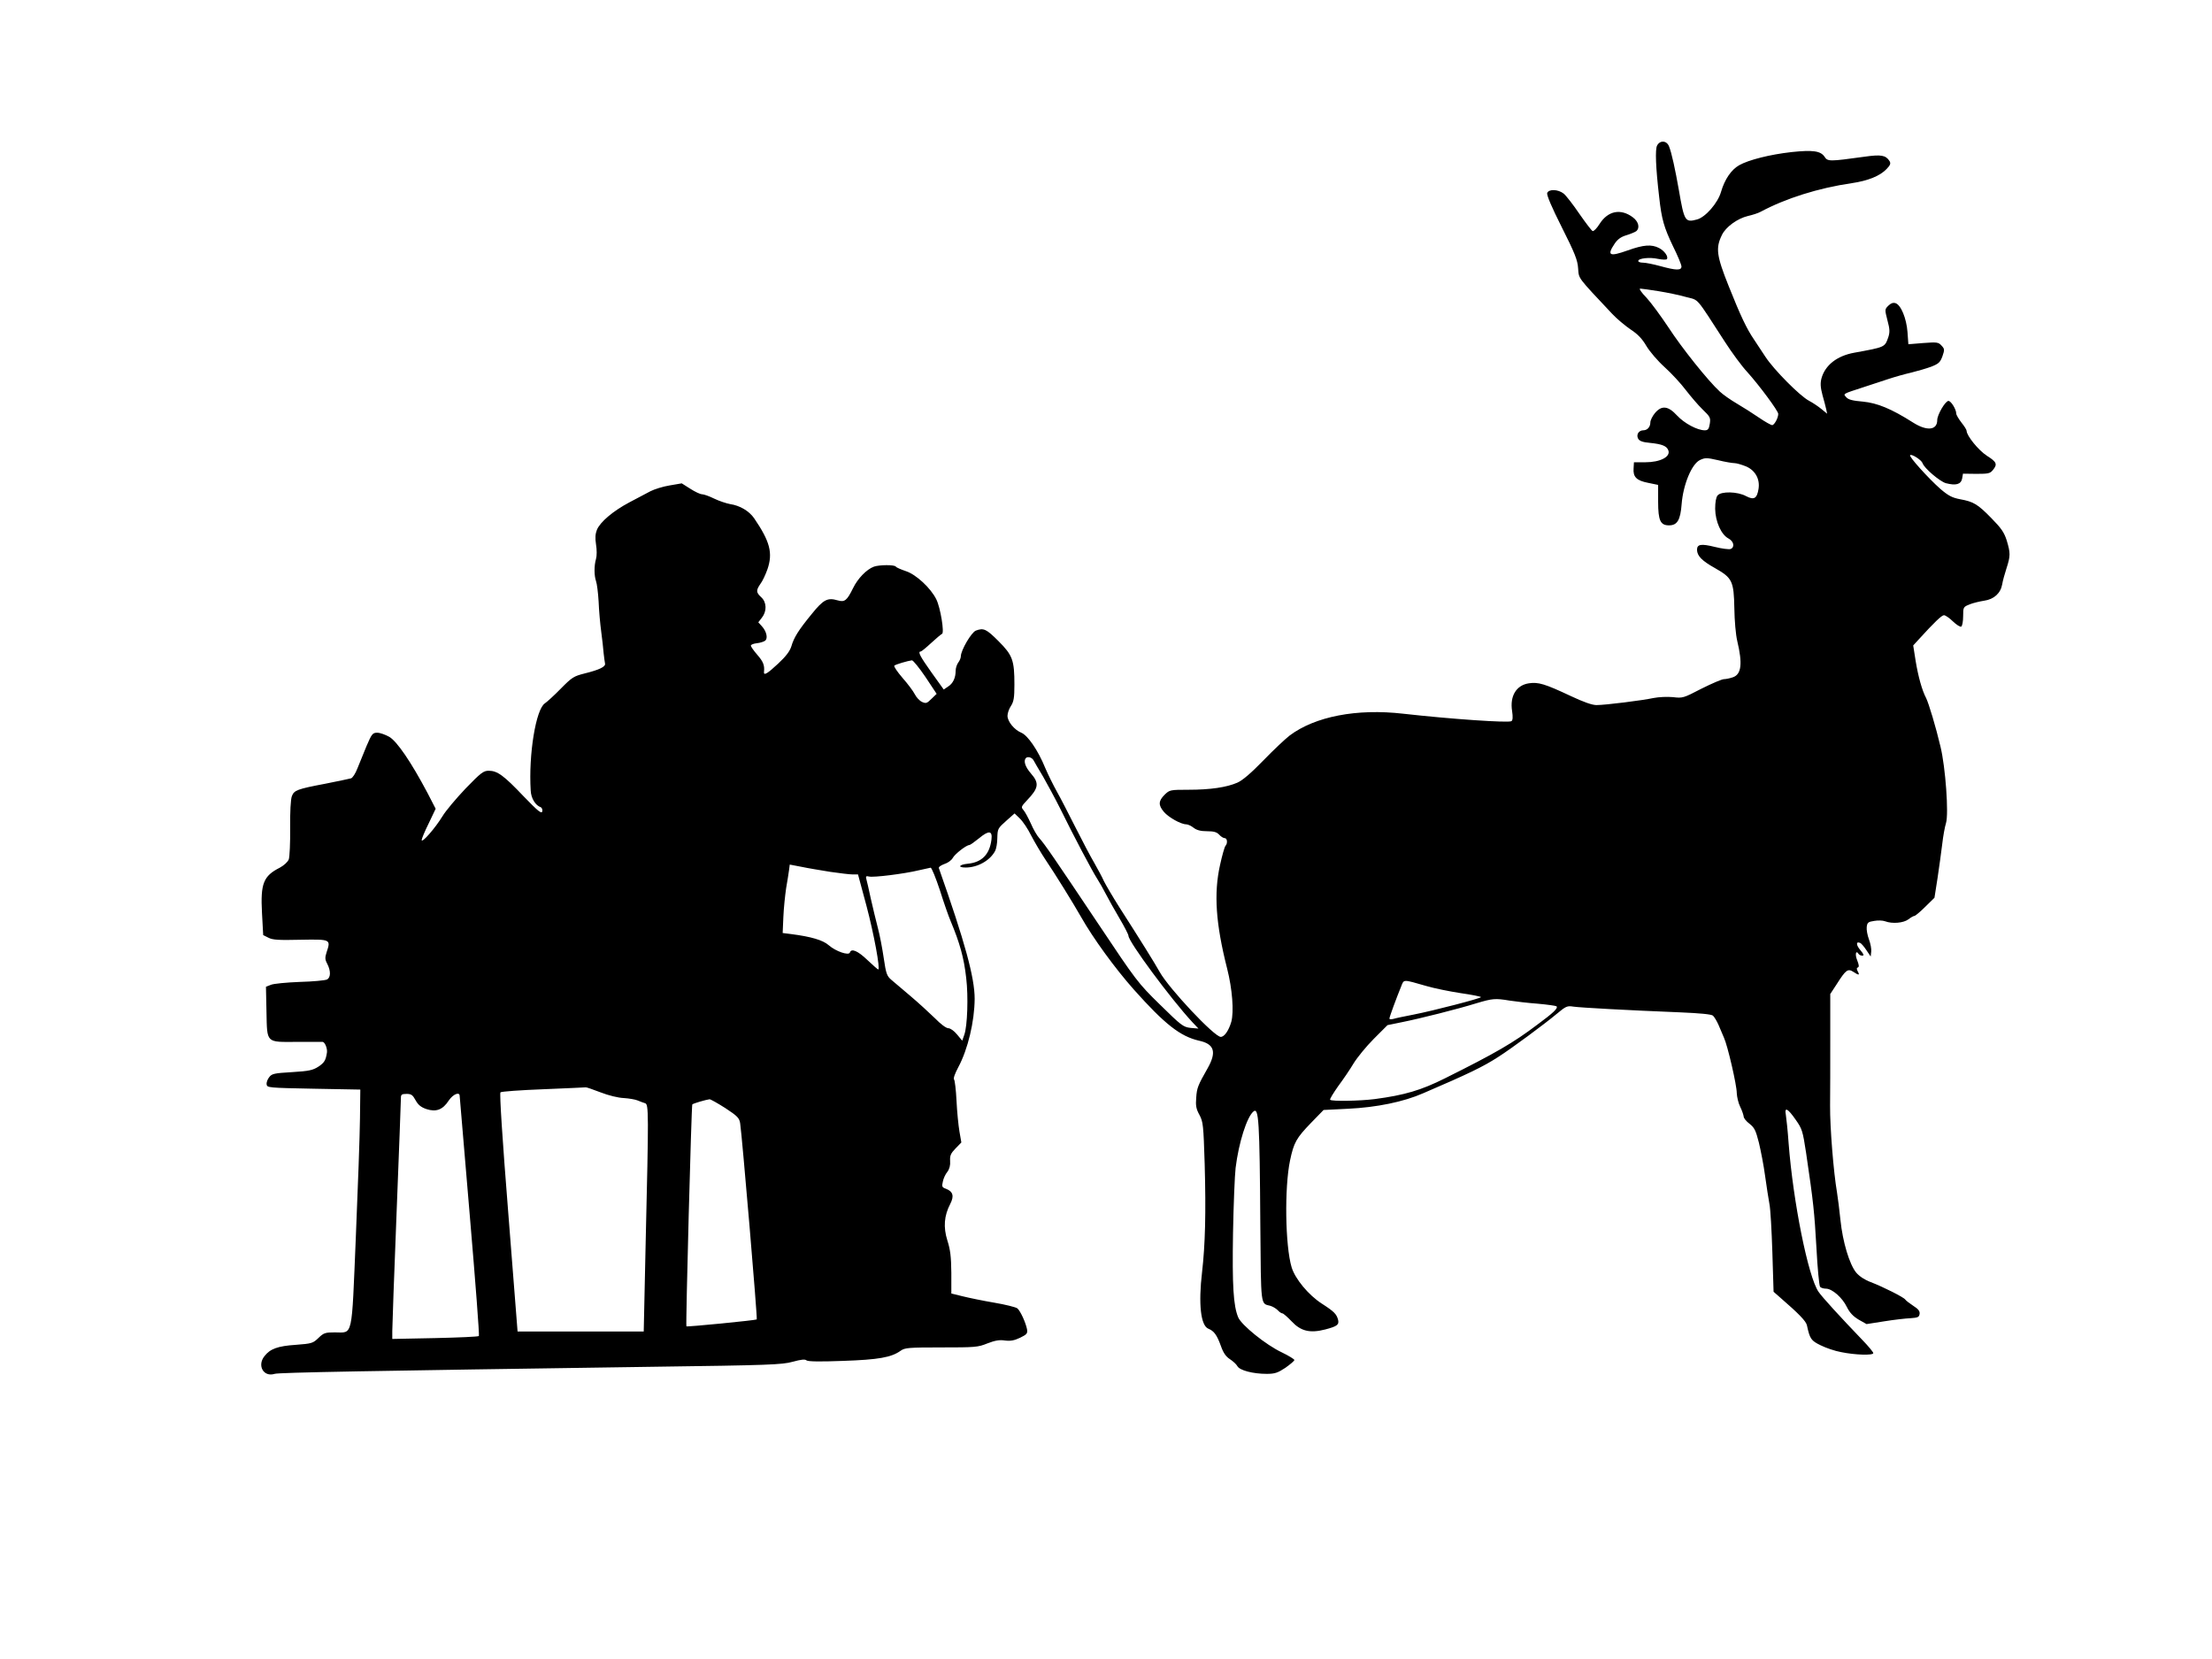  <svg version="1.0" xmlns="http://www.w3.org/2000/svg"
 width="1280pt" height="960pt" viewBox="0 0 1280 960"
 preserveAspectRatio="xMidYMid meet"><g transform="translate(0,960) scale(0.1,-0.1)"
fill="#000000" stroke="none">
<path d="M9589 8758 c-12 -22 -8 -128 12 -298 14 -129 28 -176 80 -285 27 -54
49 -107 49 -117 0 -24 -31 -23 -122 2 -40 11 -85 20 -100 20 -16 0 -28 4 -28
10 0 15 65 23 114 12 26 -5 49 -6 52 -1 9 15 -15 48 -46 64 -43 22 -89 19
-181 -14 -107 -38 -122 -30 -75 40 17 25 37 39 68 48 23 7 49 18 56 23 23 19
14 56 -20 81 -70 52 -144 37 -192 -39 -15 -24 -33 -43 -40 -41 -6 2 -40 47
-77 100 -36 53 -77 106 -91 117 -32 25 -86 27 -95 3 -4 -11 26 -82 84 -197 76
-151 92 -191 95 -239 5 -62 -7 -46 197 -263 26 -28 74 -68 106 -90 43 -28 68
-55 92 -96 19 -32 65 -86 106 -123 40 -36 95 -96 122 -132 28 -36 71 -87 97
-112 45 -43 47 -49 42 -83 -5 -31 -11 -38 -29 -38 -43 0 -118 40 -160 85 -52
57 -90 61 -129 14 -14 -17 -26 -41 -26 -53 0 -26 -17 -46 -41 -46 -26 0 -42
-25 -30 -48 8 -14 25 -21 71 -25 68 -7 95 -18 104 -43 14 -37 -46 -69 -134
-69 l-65 0 -2 -35 c-4 -50 17 -71 84 -84 l58 -12 0 -97 c0 -109 13 -137 63
-137 48 0 66 31 73 123 9 113 58 232 106 255 30 14 39 14 105 -1 40 -10 83
-17 95 -17 12 0 42 -9 67 -19 53 -23 81 -73 72 -130 -9 -56 -26 -66 -72 -42
-49 27 -145 29 -165 4 -9 -10 -14 -40 -14 -77 1 -74 35 -150 77 -172 31 -16
38 -51 12 -61 -10 -3 -50 2 -90 12 -81 20 -104 16 -104 -17 1 -35 28 -63 105
-106 99 -56 108 -75 111 -232 1 -71 8 -153 17 -190 31 -130 24 -192 -25 -209
-17 -6 -41 -11 -52 -11 -12 0 -70 -25 -130 -55 -104 -54 -109 -56 -165 -49
-34 3 -81 1 -112 -5 -65 -14 -279 -41 -331 -41 -25 0 -76 18 -150 53 -149 70
-186 81 -241 73 -73 -11 -111 -74 -97 -161 5 -34 4 -53 -4 -58 -15 -11 -351
12 -626 43 -269 31 -510 -16 -657 -126 -26 -20 -95 -85 -153 -145 -70 -72
-120 -115 -150 -128 -62 -27 -156 -41 -283 -41 -107 0 -109 -1 -138 -29 -36
-36 -37 -60 -4 -99 27 -32 99 -72 129 -72 10 0 29 -9 43 -20 18 -14 41 -20 78
-20 39 0 56 -5 70 -20 10 -11 24 -20 32 -20 15 0 18 -31 4 -45 -5 -6 -19 -55
-31 -110 -37 -165 -25 -340 41 -600 30 -118 40 -249 24 -308 -15 -51 -40 -87
-61 -87 -37 0 -299 279 -353 375 -30 54 -115 190 -233 374 -40 63 -80 132 -90
152 -9 21 -35 69 -56 106 -22 37 -71 131 -110 208 -39 77 -86 169 -106 204
-20 36 -51 98 -68 138 -41 101 -101 188 -138 203 -41 17 -80 65 -80 98 0 15 9
41 20 57 16 25 20 47 20 123 0 141 -10 170 -92 252 -70 70 -86 78 -131 61 -26
-10 -87 -114 -87 -149 0 -9 -7 -26 -15 -36 -8 -11 -15 -32 -15 -47 0 -41 -15
-74 -44 -92 l-25 -17 -71 99 c-66 93 -81 121 -62 121 4 0 31 22 60 49 29 27
58 51 63 53 15 5 -9 152 -33 200 -32 65 -117 144 -176 163 -29 10 -55 21 -58
26 -7 12 -96 11 -127 0 -43 -16 -94 -69 -121 -125 -35 -71 -48 -82 -89 -70
-58 17 -82 5 -149 -78 -78 -95 -104 -137 -119 -189 -9 -28 -32 -58 -76 -99
-63 -59 -85 -72 -82 -47 4 36 -4 58 -38 97 -21 24 -38 48 -38 54 0 6 16 12 35
14 19 2 41 9 48 15 17 14 7 55 -20 84 l-20 22 21 27 c29 37 28 89 -4 118 -30
28 -31 39 -5 77 12 15 30 54 41 85 32 94 15 160 -77 295 -29 42 -83 74 -139
82 -22 4 -64 18 -93 32 -28 14 -60 25 -70 25 -10 0 -40 14 -68 32 l-49 31 -70
-12 c-38 -6 -89 -22 -112 -34 -23 -12 -78 -41 -123 -65 -92 -49 -167 -112
-186 -158 -9 -23 -11 -47 -5 -85 5 -29 5 -66 0 -83 -12 -40 -11 -98 0 -129 5
-13 12 -66 15 -118 2 -52 9 -130 15 -174 6 -44 12 -100 14 -125 3 -25 6 -51 8
-59 5 -19 -33 -37 -118 -58 -63 -16 -73 -22 -138 -88 -38 -39 -80 -77 -92 -85
-52 -34 -95 -296 -82 -505 2 -45 28 -86 58 -96 7 -3 11 -14 9 -24 -4 -16 -24
0 -108 87 -115 121 -152 148 -202 148 -30 0 -45 -11 -134 -103 -54 -57 -115
-129 -134 -161 -41 -67 -119 -157 -120 -137 0 7 18 51 41 97 l40 84 -48 93
c-95 179 -175 296 -220 323 -23 13 -54 24 -70 24 -27 0 -32 -7 -62 -77 -18
-43 -42 -102 -53 -130 -11 -29 -28 -55 -37 -57 -9 -3 -75 -16 -148 -31 -164
-31 -181 -38 -194 -72 -7 -17 -11 -92 -10 -184 1 -86 -3 -168 -8 -182 -6 -15
-28 -35 -52 -48 -95 -48 -112 -92 -103 -261 l7 -129 30 -15 c24 -13 59 -15
186 -12 175 3 176 3 151 -72 -10 -31 -10 -42 4 -68 21 -41 20 -79 -2 -90 -9
-5 -80 -12 -157 -14 -77 -3 -153 -10 -168 -17 l-28 -11 3 -145 c4 -184 -5
-175 178 -174 74 0 140 0 147 0 13 -1 28 -38 25 -61 -7 -46 -15 -59 -49 -82
-33 -21 -54 -26 -153 -32 -103 -6 -117 -9 -132 -29 -10 -12 -17 -31 -15 -42 2
-19 11 -20 272 -25 l270 -5 -2 -170 c-1 -93 -12 -402 -24 -685 -25 -594 -15
-550 -122 -550 -55 0 -64 -3 -94 -32 -32 -31 -39 -33 -131 -40 -105 -7 -149
-23 -182 -66 -43 -54 -5 -122 59 -102 25 8 528 17 2188 41 675 9 749 12 810
29 48 13 71 16 80 8 9 -7 78 -8 210 -3 206 7 281 20 335 59 24 17 45 19 235
19 195 0 212 1 266 23 44 17 70 22 102 17 33 -4 54 0 88 16 39 19 44 25 40 49
-7 37 -38 106 -56 121 -9 7 -69 22 -134 33 -65 11 -147 28 -183 37 l-65 16 0
120 c-1 94 -6 134 -23 187 -24 77 -19 143 17 212 23 45 16 71 -25 87 -23 8
-25 13 -18 42 3 17 15 43 26 56 12 16 18 38 16 63 -2 31 4 44 31 72 l34 35
-11 63 c-6 35 -14 115 -17 178 -3 63 -10 119 -14 123 -6 6 5 35 24 71 56 104
94 265 95 396 0 123 -56 328 -207 756 -3 7 12 17 31 24 20 6 42 22 49 35 12
23 79 75 96 75 5 0 30 18 56 39 58 48 79 45 72 -9 -11 -85 -56 -130 -136 -138
-52 -5 -62 -22 -13 -22 70 0 142 41 171 97 6 12 12 45 12 72 2 57 1 56 57 106
l43 38 30 -29 c17 -16 47 -60 66 -99 20 -38 57 -101 83 -140 53 -78 162 -254
205 -330 70 -124 197 -298 305 -420 181 -203 270 -272 378 -297 89 -19 103
-65 51 -158 -58 -102 -63 -115 -67 -172 -4 -46 0 -66 19 -100 21 -40 23 -58
30 -283 8 -284 3 -468 -15 -625 -22 -186 -8 -312 37 -329 32 -13 49 -36 72
-100 14 -40 29 -61 52 -76 17 -11 37 -29 43 -40 13 -25 91 -45 170 -45 47 0
64 6 108 35 28 20 52 40 52 45 0 5 -33 25 -72 44 -92 43 -234 158 -253 203
-28 67 -35 183 -30 487 3 166 10 336 15 378 18 146 65 294 103 326 31 26 36
-48 40 -656 4 -478 1 -454 57 -468 14 -4 33 -15 43 -25 10 -11 22 -19 28 -19
5 0 29 -21 53 -46 53 -57 106 -70 195 -47 68 18 81 27 74 56 -9 33 -22 47 -95
94 -76 49 -154 143 -174 210 -37 124 -42 460 -9 618 22 104 36 129 122 218
l72 74 141 7 c167 8 322 40 436 90 263 113 346 153 434 210 77 49 270 192 338
249 53 44 60 48 97 42 42 -6 314 -21 616 -33 116 -5 181 -11 191 -19 8 -7 23
-32 33 -55 10 -24 24 -56 31 -73 21 -45 74 -274 74 -320 1 -22 9 -58 20 -80
11 -22 19 -47 20 -56 0 -9 15 -28 34 -42 28 -22 36 -38 54 -109 11 -46 28
-132 36 -193 8 -60 20 -133 25 -162 6 -28 13 -154 17 -280 l7 -228 40 -35
c105 -91 148 -135 153 -159 17 -79 24 -89 80 -116 30 -15 83 -33 117 -39 82
-17 187 -20 187 -6 0 6 -29 41 -65 78 -124 129 -232 247 -252 277 -60 87 -147
521 -173 860 -5 72 -13 145 -16 164 -9 48 11 38 58 -30 36 -51 40 -64 59 -189
43 -291 48 -342 60 -550 6 -118 16 -220 21 -226 4 -6 20 -11 34 -11 36 0 95
-52 121 -106 16 -32 35 -53 68 -73 l46 -26 102 16 c56 9 125 17 152 18 43 3
50 6 53 25 2 16 -7 28 -37 47 -21 14 -42 30 -46 36 -8 13 -129 74 -200 101
-35 13 -65 33 -84 55 -39 48 -78 177 -91 304 -6 58 -15 130 -20 160 -20 117
-41 376 -40 502 1 73 1 248 1 389 l0 257 38 58 c52 82 64 91 96 70 32 -21 38
-20 25 3 -7 14 -7 20 1 23 8 3 6 15 -4 41 -14 33 -8 62 8 37 3 -5 13 -10 21
-10 12 0 9 8 -10 31 -26 30 -27 53 -3 43 7 -2 23 -21 37 -42 l25 -37 3 28 c2
15 -4 47 -13 71 -9 24 -15 56 -13 72 3 25 8 30 43 35 22 4 50 3 63 -2 42 -16
107 -10 135 11 14 11 30 20 35 20 5 0 34 24 63 53 l53 52 18 115 c9 63 22 152
27 196 5 45 15 100 22 122 16 54 -3 322 -32 441 -27 115 -68 250 -83 281 -24
45 -46 125 -61 216 l-14 89 32 35 c91 100 133 140 146 140 8 0 32 -16 52 -36
21 -20 42 -33 48 -30 6 4 11 31 11 61 0 52 1 53 38 68 20 8 58 17 84 21 56 8
95 43 104 95 3 20 15 62 25 93 23 71 23 88 1 161 -15 47 -32 71 -88 128 -80
82 -104 96 -181 110 -47 9 -68 20 -115 60 -68 60 -183 187 -175 195 9 9 66
-28 72 -46 9 -29 100 -106 135 -116 58 -15 87 -7 94 26 l5 29 78 -1 c68 0 79
2 95 22 28 34 22 47 -35 83 -48 31 -117 116 -117 144 0 6 -13 27 -30 48 -16
21 -30 44 -30 52 0 24 -30 73 -45 73 -18 0 -65 -80 -65 -111 0 -59 -60 -65
-140 -14 -126 80 -207 113 -290 121 -58 5 -84 11 -96 25 -19 21 -25 18 101 59
39 13 102 33 140 46 39 13 99 30 135 38 36 9 88 24 115 34 43 17 52 25 65 60
13 38 13 43 -5 62 -18 20 -26 21 -106 15 l-86 -7 -5 70 c-6 80 -38 158 -70
168 -14 4 -27 -1 -41 -15 -21 -21 -21 -22 -5 -85 14 -51 14 -69 5 -97 -21 -59
-17 -57 -197 -90 -100 -18 -169 -72 -190 -149 -7 -28 -6 -51 6 -96 9 -32 19
-70 22 -84 l5 -24 -33 27 c-18 15 -51 37 -72 48 -52 27 -202 178 -252 254 -22
33 -52 78 -66 100 -43 63 -78 137 -147 310 -70 175 -76 220 -39 295 22 47 91
96 150 110 27 6 61 17 75 25 144 77 333 137 526 165 95 14 164 42 202 82 22
23 25 32 17 46 -22 34 -48 39 -146 25 -203 -28 -212 -28 -230 0 -23 34 -68 40
-191 27 -125 -14 -248 -45 -303 -76 -46 -26 -84 -82 -105 -154 -18 -64 -90
-147 -139 -160 -69 -19 -74 -10 -105 170 -21 119 -42 217 -57 253 -13 34 -52
37 -69 5z m9 -843 c50 -8 122 -23 160 -34 75 -20 51 7 222 -257 41 -64 100
-144 131 -177 71 -79 179 -225 179 -242 0 -24 -23 -65 -35 -65 -7 0 -41 19
-76 43 -35 24 -93 61 -129 82 -36 21 -80 52 -98 69 -68 62 -221 254 -297 371
-44 66 -101 144 -128 173 -28 28 -44 52 -36 52 8 0 56 -7 107 -15z m-4243
-2232 l65 -98 -30 -29 c-26 -26 -32 -28 -54 -18 -14 6 -33 26 -42 44 -9 18
-41 61 -72 96 -30 35 -51 66 -47 70 6 7 78 28 102 31 7 0 42 -43 78 -96z m626
-483 c4 -8 29 -51 55 -94 25 -44 70 -127 99 -185 79 -161 185 -361 214 -406
14 -22 37 -62 51 -90 14 -27 49 -90 78 -139 29 -49 52 -94 52 -101 0 -34 244
-364 369 -499 l36 -38 -46 4 c-42 5 -53 13 -176 134 -128 125 -138 139 -355
464 -259 387 -313 466 -344 500 -13 14 -35 52 -49 85 -15 33 -34 68 -43 78
-14 16 -13 20 20 55 69 72 73 100 23 157 -33 38 -44 73 -28 89 11 10 35 3 44
-14z m-1177 -645 c55 -8 113 -15 130 -15 l31 0 49 -182 c43 -162 81 -368 68
-368 -3 0 -31 25 -63 55 -55 53 -93 69 -101 43 -7 -19 -82 7 -122 42 -34 30
-102 50 -219 65 l-48 6 4 92 c2 51 10 126 16 167 7 41 15 89 17 106 l4 31 68
-13 c37 -8 112 -20 166 -29z m635 -107 c23 -73 51 -153 62 -178 53 -127 77
-212 90 -329 13 -107 7 -279 -11 -329 l-12 -34 -30 36 c-17 21 -39 36 -50 36
-13 0 -45 24 -78 58 -32 31 -95 89 -140 127 -46 39 -96 81 -112 95 -26 22 -31
36 -44 125 -8 55 -23 134 -34 175 -11 41 -29 118 -41 170 -11 52 -23 104 -26
114 -4 15 -1 18 15 14 25 -7 207 16 289 36 32 7 63 14 68 15 6 1 30 -59 54
-131z m2816 -554 c44 -13 133 -31 198 -41 64 -9 117 -20 117 -23 0 -7 -277
-79 -390 -101 -52 -10 -105 -21 -117 -25 -13 -3 -23 -3 -23 2 0 9 41 120 68
186 17 42 7 42 147 2z m480 -84 c34 -5 107 -14 163 -18 56 -5 105 -12 109 -15
10 -11 -17 -37 -112 -107 -139 -105 -241 -164 -534 -310 -138 -69 -233 -97
-406 -120 -87 -11 -248 -14 -258 -4 -3 4 18 38 46 78 29 39 70 99 90 133 21
34 73 98 117 142 l79 79 83 17 c101 20 324 76 433 110 91 27 107 29 190 15z
m-5260 -531 c46 -18 103 -32 135 -33 30 -2 66 -8 80 -14 14 -6 33 -13 43 -16
21 -6 21 -51 3 -816 l-11 -505 -365 0 -365 0 -54 688 c-34 425 -51 691 -45
696 5 5 117 13 249 18 132 6 242 10 245 11 3 1 41 -12 85 -29z m-1070 -46 c15
-27 31 -40 63 -51 56 -18 94 -4 129 50 25 37 63 52 63 26 1 -7 27 -321 59
-698 32 -377 56 -688 52 -691 -3 -4 -117 -9 -253 -12 l-248 -5 0 46 c0 26 11
335 25 687 14 352 25 650 25 663 0 18 5 22 33 22 27 0 35 -6 52 -37z m1792
-45 c70 -46 81 -57 86 -88 11 -72 101 -1129 96 -1135 -5 -5 -401 -44 -407 -40
-5 4 29 1279 34 1284 5 6 78 27 100 30 6 0 47 -23 91 -51z"/>
</g>
</svg>
